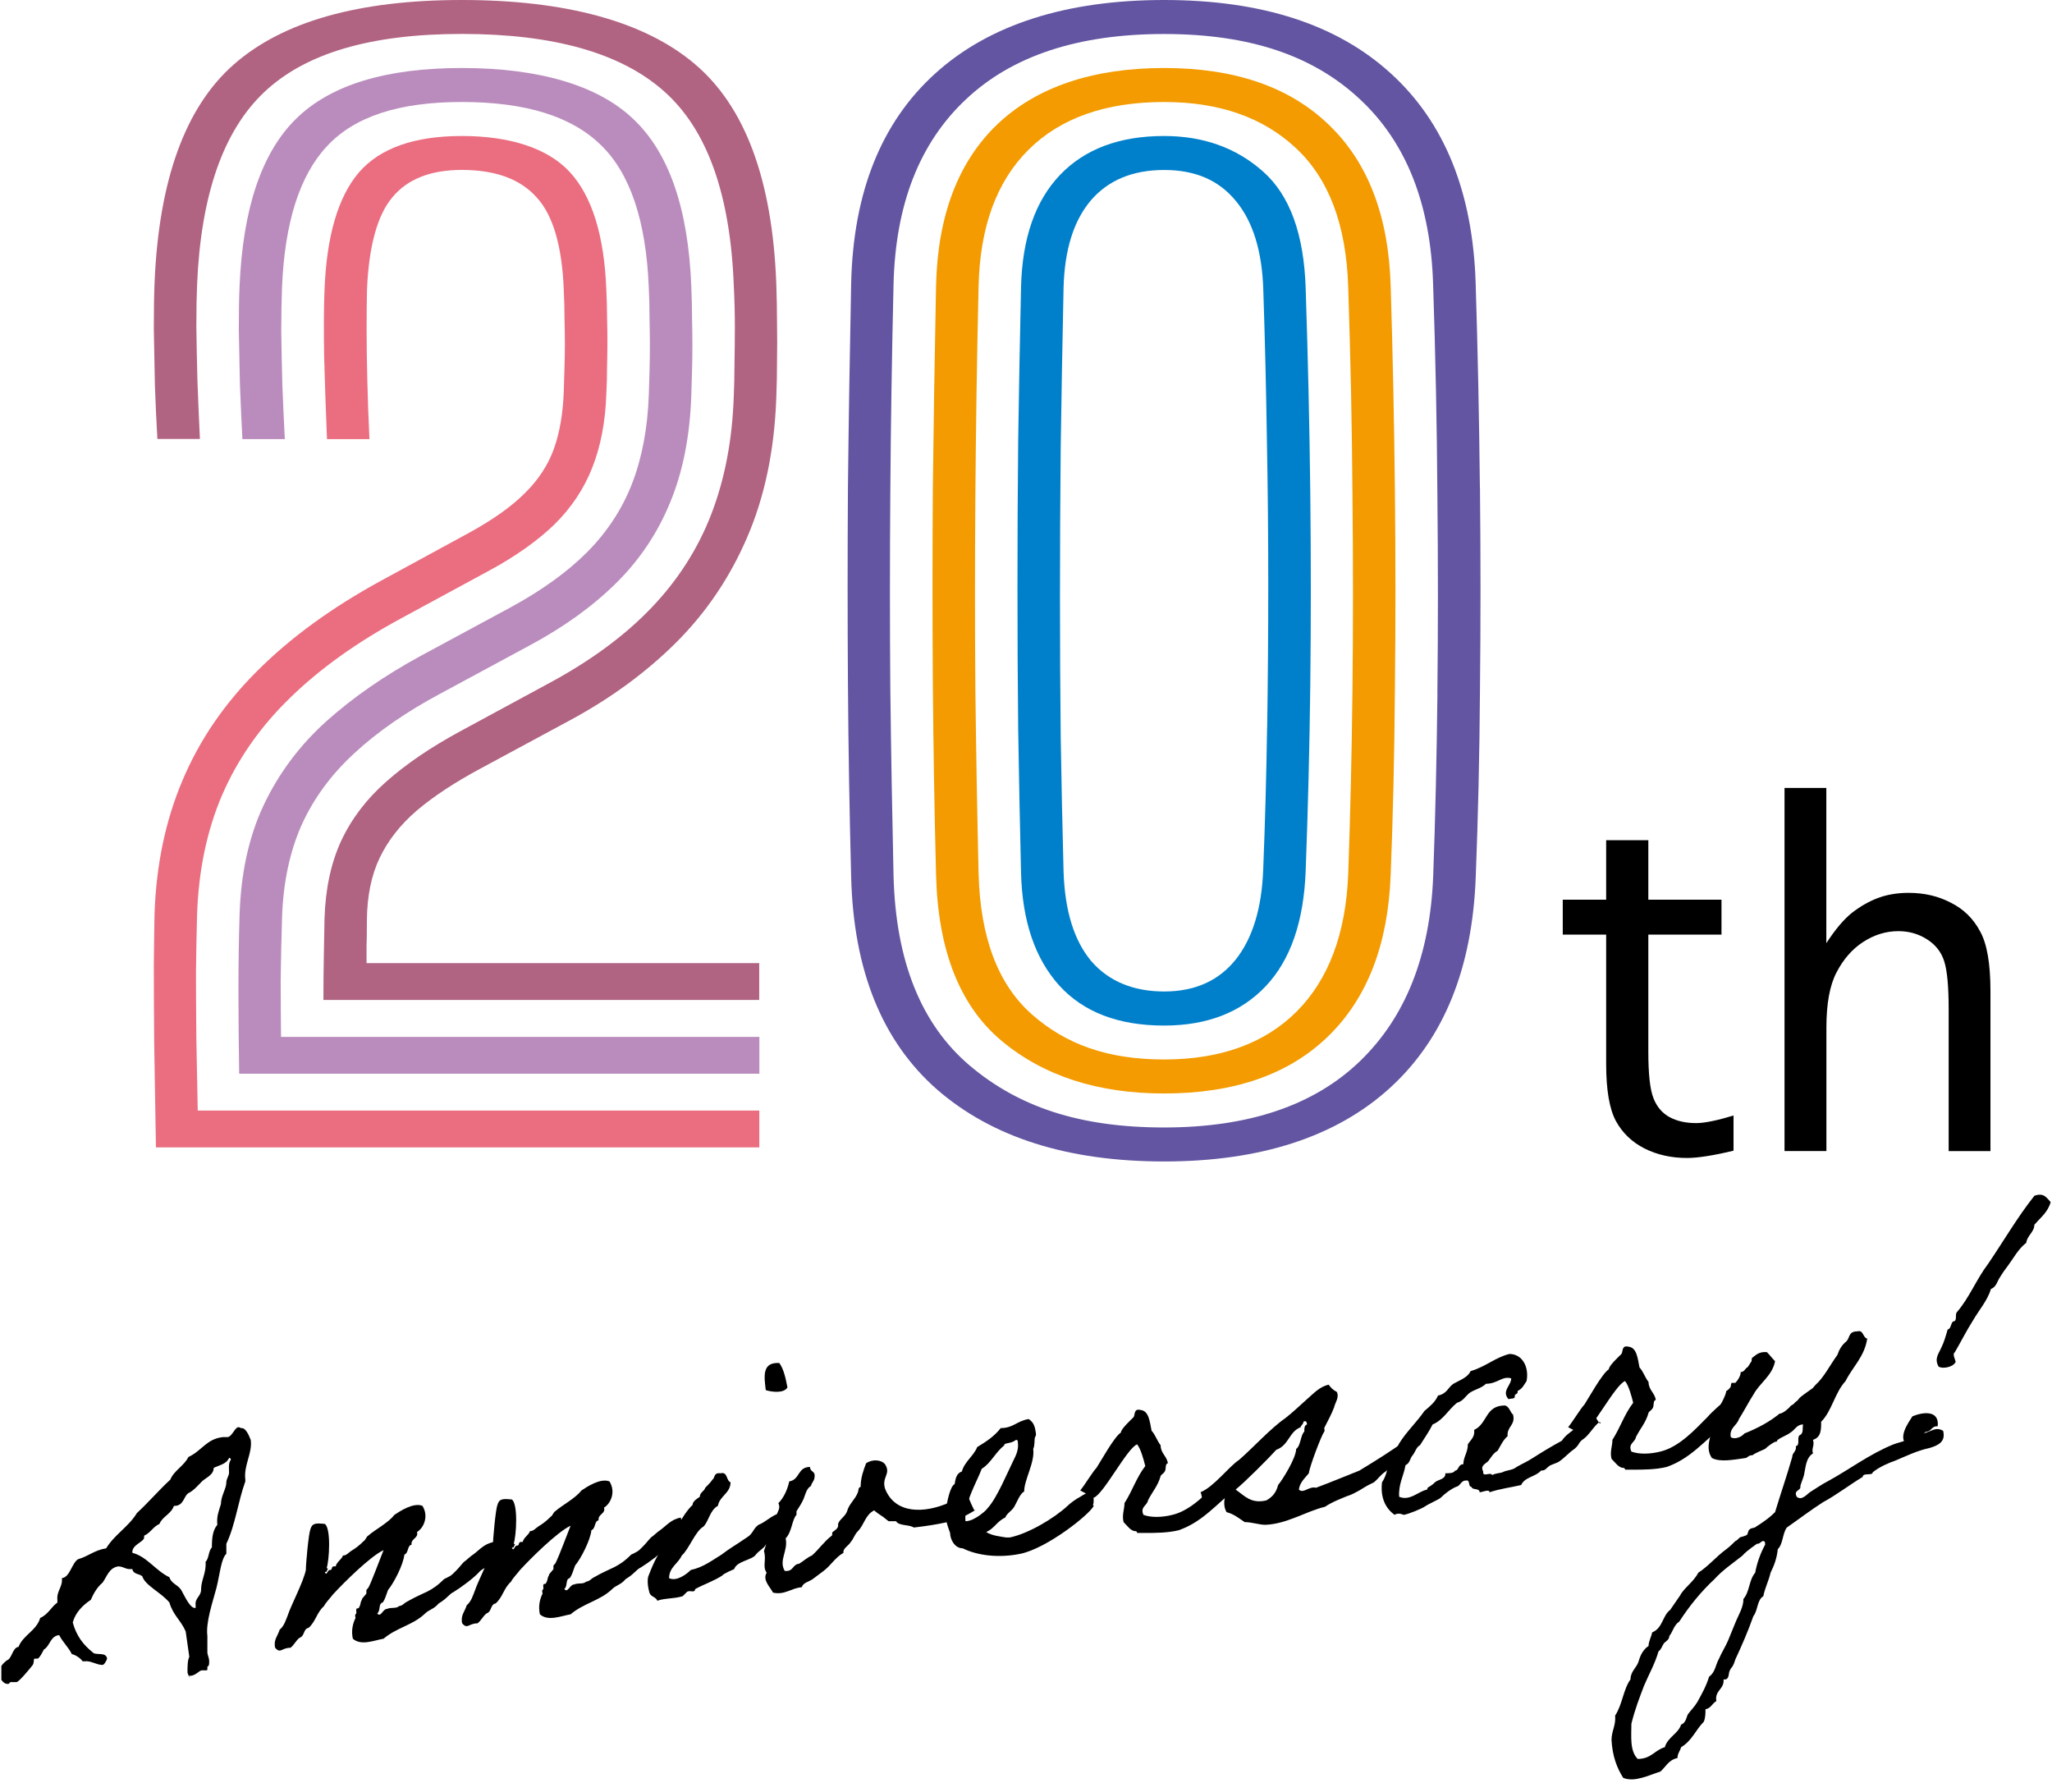 <svg width="150" height="131" viewBox="0 0 150 131" fill="none" xmlns="http://www.w3.org/2000/svg">
<g clip-path="url(#clip0_1284_4759)">
<path d="M13.904 122.683C13.904 122.683 13.706 122.353 13.706 122.221C13.706 121.824 13.706 121.362 13.838 121.097L13.574 119.247C13.243 118.454 12.649 118.058 12.385 117.133C11.79 116.406 10.601 115.878 10.403 115.217C10.205 115.019 9.743 115.085 9.677 114.688C9.611 114.688 9.545 114.688 9.479 114.688C9.148 114.688 9.016 114.49 8.62 114.49C7.96 114.622 7.827 115.217 7.497 115.679C7.101 116.01 6.837 116.472 6.639 116.935C6.044 117.331 5.516 117.86 5.318 118.587C5.582 119.578 6.11 120.238 6.771 120.767C6.969 121.031 7.761 120.701 7.827 121.23C7.827 121.296 7.629 121.692 7.497 121.692C7.035 121.692 6.639 121.362 6.176 121.428C6.176 121.428 6.11 121.428 6.044 121.428C5.846 121.163 5.516 120.965 5.251 120.899C4.987 120.371 4.591 120.04 4.327 119.512C3.666 119.578 3.666 120.305 3.204 120.569C3.138 120.701 2.874 121.23 2.742 121.23C2.742 121.23 2.609 121.23 2.543 121.23C2.411 121.23 2.543 121.56 2.345 121.758C2.081 122.088 1.421 122.881 1.222 122.947C1.09 122.947 0.958 122.947 0.826 122.947C0.628 122.947 0.76 123.08 0.562 123.08C0.166 123.08 -0.033 122.551 -0.033 122.485C-0.099 121.89 0.166 121.626 0.496 121.362C0.892 121.23 0.892 120.437 1.355 120.371C1.685 119.512 2.676 119.181 2.94 118.256C3.534 117.992 3.732 117.463 4.195 117.133C4.195 117.067 4.195 117.001 4.195 116.935C4.129 116.274 4.591 116.01 4.525 115.349C5.119 115.283 5.251 114.226 5.714 113.962C6.44 113.763 6.903 113.301 7.761 113.169C8.356 112.178 9.413 111.583 10.007 110.592C10.866 109.799 11.592 108.94 12.451 108.147C12.715 107.486 13.442 107.156 13.772 106.495C14.763 106.033 15.093 105.174 16.282 105.042C16.348 105.042 16.48 105.042 16.612 105.042C16.942 105.042 17.14 104.381 17.405 104.315C17.405 104.315 17.537 104.315 17.603 104.381H17.669C18.065 104.381 18.329 105.306 18.329 105.24C18.462 106.231 17.801 107.09 17.933 108.147V108.279C17.405 109.733 17.206 111.451 16.546 112.838V113.565C16.15 113.962 16.084 115.019 15.819 116.076C15.555 117.067 15.027 118.587 15.159 119.578C15.159 120.04 15.159 120.503 15.159 120.767C15.159 120.965 15.291 121.163 15.291 121.428C15.291 121.626 15.291 121.758 15.159 121.824V121.956C15.159 122.088 15.159 122.088 15.027 122.088C14.961 122.088 14.829 122.088 14.763 122.088C14.565 122.088 14.366 122.419 13.97 122.485C13.904 122.485 13.838 122.485 13.772 122.485M15.621 107.288C15.621 107.817 15.027 108.015 14.763 108.279C14.432 108.61 14.168 108.94 13.772 109.138C13.442 109.336 13.442 109.997 12.847 110.063H12.715C12.517 110.658 11.857 110.856 11.658 111.385C11.196 111.583 10.998 112.045 10.536 112.244V112.376C10.536 112.706 9.611 112.904 9.677 113.499C10.734 113.763 11.394 114.82 12.385 115.283C12.517 115.745 12.979 115.812 13.243 116.208C13.508 116.671 13.904 117.596 14.3 117.529C14.3 117.463 14.3 117.397 14.3 117.331C14.234 116.803 14.697 116.671 14.697 116.208C14.697 115.481 15.093 114.953 15.027 114.16C15.291 113.895 15.225 113.367 15.489 113.103C15.489 112.376 15.555 111.847 15.886 111.451C15.819 110.79 16.018 110.394 16.15 109.931C16.15 109.336 16.546 108.808 16.546 108.345C16.546 108.081 16.744 107.883 16.744 107.619C16.744 107.354 16.678 106.958 16.876 106.694C16.876 106.694 16.876 106.561 16.744 106.561C16.546 107.024 16.018 107.09 15.621 107.288Z" fill="black"/>
<path d="M33.19 116.341C32.794 116.539 32.728 116.803 32.067 117.2C31.671 117.662 31.407 117.596 31.01 117.992C30.152 118.785 28.963 118.983 28.038 119.776C27.312 119.908 26.387 120.305 25.793 119.776C25.66 119.182 25.793 118.653 25.991 118.257C25.991 118.257 25.925 118.058 25.991 117.992C26.123 117.86 25.991 117.794 26.057 117.596C26.057 117.53 26.255 117.596 26.255 117.464C26.387 117.266 26.321 117.133 26.453 116.935C26.453 116.803 26.651 116.671 26.783 116.473C26.783 116.473 26.783 116.274 26.783 116.208C26.915 116.076 26.915 116.076 26.981 115.944C27.18 115.548 27.774 113.962 28.038 113.301C27.047 113.764 25.066 115.746 24.339 116.539C24.141 116.803 23.811 117.133 23.679 117.398C23.151 117.86 23.084 118.521 22.556 118.983C22.16 119.05 22.292 119.578 21.895 119.71C21.631 119.908 21.499 120.239 21.235 120.437C20.575 120.437 20.509 120.9 20.112 120.437C19.98 119.842 20.31 119.578 20.442 119.116C20.773 118.851 20.905 118.389 21.037 118.058C21.301 117.266 22.16 115.68 22.358 114.755C22.358 114.292 22.556 112.112 22.688 111.782C22.82 111.319 23.084 111.319 23.745 111.385C24.207 111.715 24.075 114.028 23.877 114.623C24.075 114.623 23.877 114.755 23.877 114.887H23.745C23.877 115.283 23.943 114.689 24.141 114.755C24.339 114.755 24.141 114.424 24.538 114.491C24.604 114.16 25 113.962 25.066 113.698C25.33 113.698 25.462 113.499 25.66 113.367C25.991 113.169 26.255 112.971 26.585 112.641C26.717 112.574 26.783 112.31 26.915 112.244C27.444 111.782 28.368 111.319 28.831 110.724C29.227 110.46 30.218 109.799 30.878 110.064C31.341 110.79 31.01 111.649 30.482 111.98C30.614 112.442 30.02 112.442 30.086 112.905C29.756 112.971 29.888 113.499 29.557 113.632C29.491 114.358 28.765 115.746 28.368 116.208C28.236 116.539 28.17 116.869 27.972 117.133C27.642 117.2 27.84 117.728 27.576 117.926C27.84 118.257 27.972 117.596 28.302 117.596C28.567 117.464 28.963 117.596 29.161 117.398C29.491 117.332 29.491 117.2 29.756 117.067C31.01 116.341 31.473 116.407 32.464 115.416C32.992 115.151 32.926 115.217 33.322 114.821C33.586 114.557 33.718 114.358 33.917 114.16C34.115 114.028 34.445 113.698 34.577 113.632C35.039 113.301 35.37 112.839 36.096 112.707C36.361 113.896 36.096 114.424 35.766 114.491C35.568 114.491 35.172 114.755 35.105 114.821C34.643 115.349 33.718 116.01 33.19 116.341Z" fill="black"/>
<path d="M46.863 114.556C46.466 114.754 46.4 115.018 45.74 115.415C45.343 115.877 45.079 115.811 44.683 116.208C43.824 117.001 42.636 117.199 41.711 117.992C40.984 118.124 40.059 118.52 39.465 117.992C39.333 117.397 39.465 116.868 39.663 116.472C39.663 116.472 39.597 116.274 39.663 116.208C39.795 116.076 39.663 116.009 39.729 115.811C39.729 115.745 39.927 115.811 39.927 115.679C40.059 115.481 39.993 115.349 40.126 115.151C40.126 115.018 40.324 114.886 40.456 114.688C40.456 114.688 40.456 114.49 40.456 114.424C40.588 114.292 40.588 114.292 40.654 114.159C40.852 113.763 41.447 112.177 41.711 111.517C40.72 111.979 38.739 113.961 38.012 114.754C37.814 115.018 37.484 115.349 37.352 115.613C36.823 116.076 36.757 116.736 36.229 117.199C35.832 117.265 35.964 117.793 35.568 117.926C35.304 118.124 35.172 118.454 34.908 118.652C34.247 118.652 34.181 119.115 33.785 118.652C33.653 118.058 33.983 117.793 34.115 117.331C34.445 117.067 34.577 116.604 34.709 116.274C34.974 115.481 35.832 113.895 36.031 112.97C36.031 112.508 36.229 110.327 36.361 109.997C36.493 109.534 36.757 109.534 37.417 109.6C37.88 109.931 37.748 112.243 37.55 112.838C37.748 112.838 37.55 112.97 37.55 113.102H37.417C37.55 113.499 37.616 112.904 37.814 112.97C38.012 112.97 37.814 112.64 38.21 112.706C38.276 112.376 38.672 112.177 38.739 111.913C39.003 111.913 39.135 111.715 39.333 111.583C39.663 111.384 39.927 111.186 40.258 110.856C40.39 110.79 40.456 110.525 40.588 110.459C41.116 109.997 42.041 109.534 42.503 108.94C42.9 108.675 43.89 108.015 44.551 108.279C45.013 109.006 44.683 109.865 44.155 110.195C44.287 110.658 43.692 110.658 43.758 111.12C43.428 111.186 43.56 111.715 43.23 111.847C43.164 112.574 42.437 113.961 42.041 114.424C41.909 114.754 41.843 115.084 41.645 115.349C41.315 115.415 41.513 115.943 41.248 116.142C41.513 116.472 41.645 115.811 41.975 115.811C42.239 115.679 42.636 115.811 42.834 115.613C43.164 115.547 43.164 115.415 43.428 115.283C44.683 114.556 45.145 114.622 46.136 113.631C46.664 113.367 46.599 113.433 46.995 113.036C47.259 112.772 47.391 112.574 47.589 112.376C47.787 112.243 48.118 111.913 48.25 111.847C48.712 111.517 49.042 111.054 49.769 110.922C50.033 112.111 49.769 112.64 49.439 112.706C49.174 112.706 48.844 112.97 48.778 113.036C48.316 113.565 47.391 114.226 46.863 114.556Z" fill="black"/>
<path d="M53.666 114.688C53.666 114.688 52.873 115.019 52.807 115.151C52.213 115.547 51.42 115.812 50.826 116.142C50.76 116.472 50.495 116.208 50.231 116.34C50.231 116.34 49.967 116.604 49.901 116.67C49.24 116.869 48.58 116.803 48.051 117.001C47.919 116.67 47.523 116.737 47.457 116.34C47.325 115.878 47.325 115.415 47.391 115.217C47.589 114.688 48.051 113.565 48.448 113.169C49.174 112.376 49.835 110.724 50.627 109.997C50.627 109.733 50.958 109.535 51.156 109.402C51.156 109.072 51.486 109.006 51.552 108.742C51.75 108.544 51.949 108.345 52.081 108.147C52.279 108.015 52.147 107.619 52.675 107.685C53.203 107.552 53.071 108.213 53.402 108.345C53.402 109.138 52.609 109.336 52.477 110.063C51.882 110.394 51.816 111.186 51.42 111.583C50.826 111.913 50.363 113.235 49.835 113.697C49.571 114.292 48.91 114.556 48.91 115.349C49.439 115.613 50.165 115.085 50.495 114.754C51.42 114.556 52.081 114.028 52.741 113.631C53.336 113.169 53.93 112.838 54.59 112.376C55.053 112.111 55.053 111.715 55.449 111.451C55.978 111.253 56.44 110.724 57.034 110.592C57.431 111.385 57.034 112.178 55.978 112.904C55.846 113.169 55.449 113.367 55.251 113.631C54.987 114.028 53.864 114.094 53.666 114.688ZM56.968 99.624C57.299 100.086 57.431 100.747 57.563 101.408C57.299 101.87 56.374 101.738 55.978 101.606C55.846 100.549 55.713 99.558 56.968 99.624Z" fill="black"/>
<path d="M71.367 110.328C71.367 110.328 70.046 111.187 69.253 111.253C68.329 111.451 67.866 111.517 66.809 111.649C66.479 111.451 65.951 111.517 65.621 111.319L65.489 111.187C65.356 111.187 65.092 111.187 64.96 111.187C64.762 111.054 64.564 110.856 64.432 110.79C64.234 110.658 64.035 110.526 63.903 110.394C63.243 110.724 63.177 111.451 62.714 111.913C62.45 112.178 62.384 112.508 62.186 112.706C62.054 112.971 61.592 113.169 61.658 113.499C61.063 113.829 60.733 114.424 60.205 114.821C59.94 115.019 59.676 115.217 59.412 115.415C59.148 115.613 58.685 115.679 58.619 116.01C57.827 116.076 57.364 116.605 56.506 116.406C56.308 116.01 55.713 115.481 56.043 114.953C55.713 114.49 56.043 114.028 55.845 113.367C56.175 112.508 56.175 111.451 56.77 110.856C56.77 110.46 57.1 110.328 56.902 109.865C57.298 109.469 57.562 108.874 57.695 108.279C58.487 108.147 58.289 107.222 59.214 107.222C59.214 107.619 59.61 107.486 59.544 107.949C59.544 108.213 59.346 108.345 59.28 108.61C58.95 108.808 58.883 109.204 58.751 109.535C58.619 109.865 58.421 110.129 58.223 110.46C58.223 110.46 58.223 110.658 58.223 110.724C57.893 111.054 57.893 111.979 57.43 112.442C57.629 113.367 56.902 114.028 57.364 114.821C58.025 114.887 57.893 114.358 58.421 114.292C58.751 114.094 59.016 113.829 59.346 113.697C59.874 113.235 60.205 112.706 60.799 112.244C60.865 112.244 60.799 112.046 60.865 111.979C60.931 111.913 61.327 111.715 61.261 111.451C61.261 111.12 61.79 110.856 61.922 110.46C62.054 109.931 62.516 109.601 62.714 109.072C62.781 108.874 62.714 108.742 62.913 108.676C62.913 108.015 63.111 107.487 63.309 106.958C63.771 106.628 64.432 106.694 64.696 107.024C65.158 107.751 64.432 107.949 64.696 108.808C65.422 110.658 67.536 110.658 69.451 109.799C69.848 109.733 70.772 109.204 70.772 109.337C70.772 109.469 71.235 110.46 71.235 110.394" fill="black"/>
<path d="M79.954 110.064C79.624 110.724 76.519 113.169 74.604 113.566C73.019 113.896 71.433 113.698 70.377 113.169C69.782 113.169 69.452 112.508 69.452 112.046C69.254 111.517 69.055 110.923 69.122 110.328C69.122 110.328 69.188 110.328 69.188 110.196C69.188 109.932 69.452 108.61 69.782 108.478C69.848 108.081 69.914 107.685 70.311 107.553C70.509 106.826 71.169 106.43 71.433 105.769C72.094 105.373 72.688 104.976 73.151 104.381C74.075 104.381 74.34 103.853 75.198 103.721C75.594 103.985 75.661 104.315 75.727 104.778C75.727 104.976 75.727 104.91 75.661 105.042C75.594 105.24 75.661 105.637 75.528 105.901C75.661 106.892 74.868 108.148 74.868 109.007C74.538 109.205 74.34 109.799 74.141 110.13C73.943 110.46 73.613 110.592 73.481 110.923C72.886 111.187 72.688 111.715 72.094 111.98C72.49 112.244 73.151 112.31 73.547 112.376H73.811C75.132 112.112 77.048 110.989 78.038 110.064C78.237 109.865 78.699 109.535 78.963 109.403C79.161 109.271 79.624 109.007 79.888 108.94C79.888 108.94 80.02 109.865 79.888 109.998M73.415 105.637C72.754 106.165 72.424 106.958 71.764 107.355C71.433 108.28 70.443 109.865 70.575 111.187C70.971 111.187 71.367 110.923 71.566 110.79C71.83 110.592 72.028 110.46 72.226 110.196C72.886 109.469 73.679 107.553 74.075 106.76C74.273 106.364 74.472 105.967 74.406 105.439C74.406 105.373 74.406 105.24 74.273 105.24C73.943 105.505 73.613 105.439 73.415 105.571" fill="black"/>
<path d="M90.522 107.024L90.984 107.949C90.984 107.949 90.191 109.006 90.191 108.94C88.936 109.931 87.88 111.253 86.162 111.847C85.37 112.045 84.379 112.045 83.785 112.045C83.52 112.045 83.454 112.045 83.124 112.045C83.124 112.045 83.124 111.913 82.992 111.913C82.662 111.913 82.397 111.517 82.133 111.253C82.001 110.724 82.199 110.327 82.199 109.865C82.794 108.94 83.058 108.015 83.719 107.156C83.586 106.627 83.388 105.901 83.124 105.57C82.397 105.835 80.68 109.204 79.954 109.469L78.963 108.94C79.293 108.544 79.888 107.552 80.152 107.288C80.416 106.892 81.473 104.976 81.935 104.711C81.935 104.447 82.662 103.786 82.86 103.588C82.992 103.39 82.86 102.927 83.388 103.06C83.983 103.126 84.049 103.918 84.181 104.579C84.445 104.843 84.577 105.306 84.841 105.636C84.841 106.231 85.304 106.429 85.37 106.958C85.172 106.958 85.238 107.354 85.172 107.486C85.106 107.685 84.907 107.751 84.841 107.883C84.643 108.61 84.247 109.006 83.917 109.667C83.851 110.063 83.322 110.129 83.586 110.724C84.115 110.922 84.907 110.922 85.7 110.724C87.087 110.394 88.276 109.072 89.135 108.213C89.465 107.817 90.323 107.09 90.323 107.09" fill="black"/>
<path d="M87.946 110.262C87.946 109.799 87.814 109.073 87.748 109.073C88.739 108.676 89.795 107.223 90.588 106.694C91.579 105.835 92.9 104.381 93.957 103.655C94.551 103.192 95.013 102.73 95.542 102.267C96.004 101.871 96.466 101.342 97.127 101.21C97.259 101.408 97.457 101.606 97.721 101.739C97.919 102.135 97.589 102.531 97.523 102.862C97.325 103.39 97.061 103.853 96.797 104.381C96.797 104.381 96.863 104.58 96.797 104.646C96.599 104.91 95.74 107.156 95.674 107.685C95.41 108.015 95.013 108.346 94.947 108.874C95.278 109.205 95.674 108.61 96.202 108.742C97.259 108.346 98.382 107.883 99.373 107.487C100.562 106.76 101.75 106.033 102.807 105.24C102.873 105.769 103.071 106.43 102.807 106.298C102.543 106.43 102.213 106.892 101.949 107.09C101.883 107.09 101.684 107.355 101.618 107.355C101.486 107.421 101.42 107.421 101.288 107.553C100.892 107.817 100.76 108.082 100.429 108.346C100.297 108.412 100.165 108.478 100.033 108.544C99.769 108.676 99.505 108.874 99.24 109.007C98.976 109.139 98.91 109.205 98.514 109.337C98.184 109.469 97.325 109.799 96.863 110.13C95.476 110.46 94.089 111.385 92.503 111.451C92.041 111.451 91.513 111.253 90.984 111.253C90.588 110.989 90.192 110.658 89.663 110.526C89.465 110.196 89.465 109.799 89.531 109.469C89.135 109.469 89.201 109.667 88.937 109.799C88.937 109.998 88.474 109.865 88.474 110.13C88.21 110.328 87.814 110.592 87.814 110.46M93.428 108.544C93.758 108.148 94.749 106.562 94.749 105.901C95.079 105.703 95.079 104.844 95.344 104.646C95.344 104.381 95.344 104.183 95.542 104.117C95.542 103.985 95.476 103.787 95.278 103.919C95.278 104.117 95.079 104.183 95.079 104.315C94.221 104.646 94.221 105.637 93.296 105.967C92.768 106.562 90.984 108.346 90.324 108.874C90.984 109.337 91.447 109.932 92.57 109.667C93.032 109.403 93.296 109.073 93.428 108.544Z" fill="black"/>
<path d="M116.942 103.918C116.546 104.183 116.15 104.909 115.754 105.174C115.357 105.438 115.489 105.57 115.093 105.901C114.697 106.165 114.366 106.561 113.97 106.826C113.772 106.958 113.442 107.024 113.244 107.156C112.979 107.354 112.979 107.486 112.649 107.486C112.253 107.949 111.46 107.949 111.196 108.543C110.337 108.742 109.677 108.808 108.884 109.072C108.884 108.808 108.356 109.072 108.158 109.072C108.158 108.742 107.629 108.94 107.563 108.676C107.299 108.676 107.497 108.147 107.167 108.213C106.771 108.213 106.771 108.609 106.44 108.676C106.11 108.808 105.648 109.138 105.318 109.468C105.185 109.601 104.525 109.865 104.129 110.129C103.931 110.261 103.006 110.658 102.61 110.724C102.61 110.724 102.213 110.526 101.949 110.724C101.289 110.261 100.892 109.468 101.024 108.345C101.289 107.949 101.421 107.486 101.487 106.892C101.817 106.495 102.015 105.967 102.279 105.504C102.808 104.645 103.534 103.984 104.129 103.125C104.525 102.795 104.921 102.465 105.119 102.002C105.78 101.87 105.846 101.408 106.242 101.143C106.705 100.879 107.299 100.681 107.497 100.218C108.62 99.888 109.281 99.227 110.337 98.963C111.262 98.963 111.791 99.888 111.592 100.945C111.394 101.209 111.328 101.474 110.932 101.672C110.998 101.936 110.668 101.87 110.734 102.068C110.734 102.267 110.47 102.2 110.271 102.267C109.743 101.672 110.469 101.275 110.469 100.747C109.809 100.549 109.479 101.143 108.62 101.143C108.29 101.474 107.828 101.54 107.431 101.804C107.101 102.068 106.969 102.399 106.507 102.531C105.846 103.059 105.516 103.786 104.723 104.117C104.459 104.645 104.129 105.108 103.798 105.636C103.534 105.768 103.468 106.099 103.27 106.363C103.072 106.561 103.072 106.958 102.742 107.09C102.61 107.883 102.213 108.477 102.279 109.402C103.072 109.733 103.666 109.006 104.327 108.874C104.327 108.676 104.525 108.676 104.657 108.543C104.789 108.477 104.855 108.345 104.987 108.279C105.185 108.147 105.714 108.081 105.648 107.684C105.978 107.684 106.242 107.684 106.374 107.486C106.639 107.486 106.573 107.024 106.969 107.024C106.969 106.495 107.299 106.165 107.299 105.57C107.497 105.24 107.827 105.042 107.761 104.513C108.752 104.05 108.554 102.729 110.007 102.729C110.337 102.795 110.403 103.258 110.602 103.39C110.8 104.183 110.139 104.249 110.205 104.975C109.875 105.24 109.677 105.702 109.479 106.033C109.148 106.231 109.016 106.495 108.818 106.759C108.686 106.958 108.158 107.09 108.422 107.552C108.356 108.015 108.95 107.552 109.082 107.817C109.281 107.684 109.611 107.684 109.809 107.618C110.205 107.42 110.536 107.486 110.866 107.222C111.196 107.024 111.658 106.826 112.055 106.561C112.781 106.099 113.442 105.702 114.168 105.306C114.433 104.909 114.763 104.711 115.093 104.447C115.555 104.117 115.952 103.654 116.48 103.258C116.48 103.258 116.876 104.117 117.008 104.05" fill="black"/>
<path d="M126.189 102.399L126.651 103.324C126.651 103.324 125.859 104.381 125.859 104.315C124.604 105.306 123.547 106.628 121.83 107.222C121.037 107.42 120.046 107.42 119.452 107.42C119.188 107.42 119.122 107.42 118.792 107.42C118.792 107.42 118.792 107.288 118.659 107.288C118.329 107.288 118.065 106.892 117.801 106.628C117.669 106.099 117.867 105.702 117.867 105.24C118.461 104.315 118.725 103.39 119.386 102.531C119.254 102.002 119.056 101.276 118.792 100.945C118.065 101.21 116.348 104.579 115.621 104.844L114.63 104.315C114.961 103.919 115.555 102.927 115.819 102.663C116.083 102.267 117.14 100.351 117.603 100.086C117.603 99.822 118.329 99.161 118.527 98.963C118.659 98.765 118.527 98.302 119.056 98.434C119.65 98.501 119.716 99.293 119.848 99.954C120.113 100.218 120.245 100.681 120.509 101.011C120.509 101.606 120.971 101.804 121.037 102.333C120.839 102.333 120.905 102.729 120.839 102.861C120.773 103.06 120.575 103.126 120.509 103.258C120.311 103.985 119.914 104.381 119.584 105.042C119.518 105.438 118.99 105.504 119.254 106.099C119.782 106.297 120.575 106.297 121.367 106.099C122.755 105.769 123.943 104.447 124.802 103.588C125.132 103.192 125.991 102.465 125.991 102.465" fill="black"/>
<path d="M125.067 104.315C125.067 104.315 125.397 103.258 125.529 103.06C125.661 102.928 126.189 101.937 126.189 101.672C126.321 101.606 126.454 101.474 126.52 101.342C126.52 101.342 126.52 101.144 126.586 101.078C126.586 101.078 126.784 101.078 126.85 101.078C127.048 100.879 127.246 100.549 127.246 100.285C127.51 100.285 127.576 100.021 127.709 99.954C127.775 99.954 127.973 99.558 128.039 99.492C128.039 99.492 128.039 99.228 128.105 99.228C128.303 99.096 128.567 98.765 129.162 98.831C129.36 99.029 129.558 99.294 129.756 99.492C129.558 100.549 128.633 101.078 128.171 101.937C127.907 102.333 127.378 103.324 127.114 103.721C126.982 104.183 126.388 104.381 126.52 105.042C126.784 105.24 127.312 105.042 127.51 104.778C128.501 104.381 129.36 103.919 130.086 103.324C130.285 103.324 130.615 103.06 130.813 102.862C130.879 102.73 131.077 102.663 131.143 102.597C131.209 102.465 131.407 102.399 131.473 102.267C131.606 102.069 132.134 101.738 132.398 101.54C132.53 101.474 132.596 101.342 132.728 101.21C133.323 100.681 133.785 99.756 134.314 99.029C134.446 98.633 134.644 98.303 134.974 98.038C135.238 97.774 135.106 97.312 135.767 97.312C136.229 97.179 136.163 97.774 136.493 97.84C136.295 99.162 135.436 99.888 134.908 100.946C134.115 101.805 133.917 103.126 133.125 103.919C133.125 104.513 133.125 105.042 132.53 105.24C132.662 105.703 132.398 105.835 132.53 106.231C132.002 106.562 132.002 107.222 131.87 107.817C131.804 108.081 131.672 108.346 131.606 108.61C131.672 109.006 131.077 108.874 131.341 109.403C131.738 109.733 132.134 109.139 132.398 109.006C132.728 108.808 133.191 108.478 133.587 108.28C135.172 107.421 136.625 106.297 138.409 105.571C138.937 105.372 139.598 105.306 140.06 104.844C141.051 104.844 141.381 104.183 142.041 104.58C142.24 105.372 141.711 105.637 141.051 105.835C140.126 106.033 139.333 106.43 138.541 106.76C138.144 106.892 137.352 107.222 136.89 107.619C136.89 107.883 136.163 107.619 136.163 107.949C135.172 108.544 134.248 109.271 133.257 109.799C132.332 110.394 131.473 111.055 130.615 111.649C130.285 112.112 130.351 112.839 129.954 113.235C129.888 113.896 129.69 114.424 129.426 114.953C129.294 115.548 129.03 116.01 128.897 116.671C128.435 116.935 128.501 117.728 128.171 118.124C127.775 119.248 127.312 120.305 126.85 121.296C126.784 121.494 126.718 121.758 126.52 121.957L126.454 122.089C126.321 122.287 126.454 122.816 125.991 122.75C126.057 123.476 125.331 123.542 125.463 124.335C125.133 124.533 125.067 124.864 124.67 124.93C124.67 125.194 124.67 125.591 124.538 125.855C123.944 126.45 123.679 127.242 122.887 127.705C122.821 127.969 122.623 128.167 122.623 128.498C121.962 128.63 121.764 129.159 121.368 129.489C120.509 129.753 119.518 130.282 118.66 129.951C118.197 129.225 117.867 128.366 117.801 127.176C117.801 126.516 118.131 126.119 118.065 125.392C118.594 124.6 118.66 123.476 119.188 122.75C119.188 122.155 119.65 121.891 119.783 121.428C119.915 120.966 120.113 120.569 120.509 120.305C120.509 119.974 120.707 119.644 120.773 119.314C121.566 118.983 121.5 118.124 122.094 117.662C122.358 117.265 122.557 117.001 122.821 116.605C123.085 116.076 123.812 115.614 124.142 114.953C124.868 114.49 125.463 113.764 126.189 113.235C126.454 113.037 126.652 112.839 126.85 112.64C126.916 112.64 127.114 112.442 127.18 112.376C127.312 112.31 127.51 112.31 127.709 112.178C127.775 112.112 127.775 111.848 127.907 111.781C128.039 111.649 128.237 111.715 128.369 111.583C128.897 111.253 129.36 110.923 129.756 110.526C130.152 109.205 130.615 107.883 131.011 106.496C131.011 106.165 131.341 106.099 131.275 105.703C131.606 105.637 131.341 105.108 131.539 104.91C131.87 104.778 131.738 104.381 131.804 104.117C131.341 104.117 131.209 104.513 130.879 104.712C130.615 104.91 130.218 105.042 129.954 105.24C129.888 105.24 129.954 105.372 129.822 105.372C129.69 105.372 129.228 105.703 129.03 105.901C128.765 106.033 128.369 106.165 128.105 106.364C127.841 106.364 127.775 106.496 127.642 106.562C126.718 106.694 125.727 106.892 125.133 106.562C124.604 105.769 125.133 104.976 125.133 104.249M128.435 112.839C128.435 112.839 127.643 113.367 127.378 113.698C126.718 114.226 125.925 114.755 125.331 115.415C124.34 116.34 123.481 117.398 122.755 118.521C122.358 118.785 122.292 119.248 122.028 119.578C122.028 119.842 121.764 119.974 121.632 120.107C121.5 120.305 121.434 120.569 121.236 120.701C120.971 121.626 120.509 122.419 120.179 123.212C119.849 124.071 119.518 124.93 119.254 125.987C119.254 126.912 119.122 127.969 119.716 128.564C120.707 128.564 120.971 127.903 121.698 127.705C121.896 126.978 122.689 126.714 122.887 126.053C123.283 125.921 123.283 125.392 123.415 125.26C123.613 124.996 123.878 124.732 124.076 124.401C124.406 123.807 124.736 123.212 124.934 122.551C125.397 122.221 125.397 121.692 125.661 121.23C125.859 120.767 126.123 120.371 126.321 119.908C126.52 119.446 126.718 118.917 126.916 118.455C127.114 117.992 127.444 117.464 127.444 116.869C127.907 116.34 127.841 115.482 128.303 114.953C128.435 114.226 128.699 113.499 129.03 112.905C129.03 112.773 129.03 112.64 128.897 112.64C128.699 112.64 128.699 112.839 128.435 112.839Z" fill="black"/>
<path d="M141.579 104.249C141.182 104.249 141.182 104.646 140.786 104.646C140.39 104.91 140.258 105.372 140.059 105.703H139.465C138.672 105.108 139.465 104.051 139.795 103.522C140.588 103.192 141.777 103.06 141.645 104.249M149.901 87.863C149.703 88.59 149.174 88.986 148.712 89.515C148.712 90.044 148.184 90.308 148.117 90.837C147.523 91.299 147.193 91.96 146.796 92.488C146.598 92.753 146.4 93.017 146.202 93.347C146.004 93.612 145.938 94.074 145.542 94.206C145.277 95.065 144.683 95.726 144.221 96.519C143.758 97.246 143.362 98.038 142.9 98.831C142.635 99.029 143.098 99.558 142.9 99.624C142.767 99.888 142.041 100.087 141.711 99.888C141.38 99.294 141.711 98.963 141.909 98.501C142.107 98.104 142.239 97.642 142.371 97.179C142.635 97.113 142.569 96.783 142.767 96.585C143.098 96.585 142.9 96.122 143.032 95.924C143.956 94.867 144.485 93.479 145.343 92.356C146.466 90.704 147.457 88.986 148.712 87.401C149.438 87.136 149.637 87.599 149.901 87.863Z" fill="black"/>
</g>
<path d="M108.18 35.664C108.126 30.625 108.025 25.639 107.87 20.706C107.662 14.046 105.593 8.932 101.658 5.359C97.739 1.786 92.219 0 85.095 0C77.971 0 72.329 1.786 68.378 5.359C64.426 8.932 62.373 14.046 62.219 20.706C62.117 25.799 62.037 30.763 61.984 35.616C61.952 40.463 61.952 45.252 61.984 49.982C62.016 54.69 62.096 59.394 62.219 64.086C62.389 70.939 64.49 76.122 68.506 79.641C72.542 83.145 78.072 84.894 85.095 84.894C92.118 84.894 97.675 83.102 101.61 79.513C105.545 75.924 107.63 70.784 107.876 64.086C108.046 59.772 108.153 55.218 108.185 50.419C108.238 45.604 108.238 40.687 108.185 35.664H108.18ZM105.076 50.675C105.023 55.368 104.921 59.81 104.767 64.006C104.543 69.819 102.756 74.341 99.408 77.567C96.059 80.793 91.291 82.409 85.095 82.409C78.899 82.409 74.457 80.9 70.884 77.882C67.327 74.863 65.477 70.24 65.317 64.012C65.216 59.506 65.135 54.946 65.082 50.318C65.045 45.678 65.045 40.916 65.082 36.032C65.114 31.131 65.194 26.049 65.317 20.786C65.455 14.952 67.215 10.452 70.596 7.274C73.977 4.079 78.808 2.485 85.09 2.485C91.371 2.485 96.005 4.074 99.402 7.247C102.799 10.404 104.586 14.926 104.761 20.808C104.932 25.948 105.039 31.041 105.071 36.08C105.124 41.103 105.124 45.966 105.071 50.675H105.076Z" fill="#6355A1"/>
<path d="M101.657 20.888C101.503 15.779 99.993 11.854 97.13 9.114C94.266 6.351 90.256 4.97 85.094 4.97C79.933 4.97 75.784 6.341 72.904 9.087C70.041 11.828 68.547 15.758 68.425 20.861C68.324 25.97 68.244 30.918 68.19 35.718C68.158 40.517 68.158 45.242 68.19 49.902C68.228 54.541 68.302 59.218 68.425 63.932C68.564 69.489 70.169 73.541 73.24 76.096C76.312 78.65 80.263 79.924 85.094 79.924C90.203 79.924 94.186 78.543 97.05 75.781C99.93 73.003 101.465 69.062 101.657 63.953C101.828 59.639 101.934 55.112 101.966 50.366C102.02 45.62 102.02 40.762 101.966 35.792C101.913 30.822 101.812 25.852 101.657 20.883V20.888ZM98.863 50.547C98.81 55.208 98.708 59.65 98.554 63.879C98.383 68.246 97.119 71.6 94.773 73.947C92.427 76.277 89.2 77.439 85.094 77.439C80.988 77.439 77.927 76.341 75.442 74.154C72.957 71.963 71.656 68.529 71.534 63.852C71.432 59.437 71.352 54.947 71.299 50.393C71.262 45.823 71.262 41.093 71.299 36.208C71.336 31.324 71.411 26.226 71.534 20.915C71.635 16.584 72.851 13.262 75.181 10.948C77.528 8.618 80.834 7.455 85.094 7.455C89.115 7.455 92.325 8.575 94.725 10.82C97.141 13.065 98.415 16.451 98.554 20.989C98.724 26.098 98.831 31.137 98.863 36.102C98.916 41.055 98.916 45.865 98.863 50.542V50.547Z" fill="#F39B00"/>
<path d="M95.445 21.096C95.322 17.112 94.282 14.254 92.315 12.526C90.363 10.799 87.958 9.94 85.094 9.94C81.831 9.94 79.298 10.889 77.485 12.787C75.672 14.686 74.723 17.422 74.637 20.994C74.552 24.807 74.483 28.524 74.429 32.15C74.392 35.771 74.376 39.343 74.376 42.863C74.376 46.382 74.392 49.875 74.429 53.347C74.483 56.797 74.552 60.274 74.637 63.777C74.723 67.313 75.656 70.064 77.431 72.032C79.207 73.984 81.761 74.96 85.094 74.96C88.235 74.96 90.71 74 92.523 72.085C94.336 70.171 95.311 67.35 95.445 63.623C95.615 59.154 95.727 54.632 95.781 50.062C95.834 45.492 95.834 40.805 95.781 36.011C95.727 31.211 95.615 26.247 95.445 21.101V21.096ZM92.624 53.165C92.571 56.616 92.48 60.066 92.341 63.516C92.24 66.379 91.563 68.587 90.326 70.139C89.083 71.691 87.339 72.469 85.1 72.469C82.86 72.469 81.047 71.728 79.767 70.246C78.509 68.742 77.837 66.561 77.746 63.697C77.661 60.487 77.591 57.218 77.538 53.885C77.501 50.536 77.485 47.102 77.485 43.583C77.485 40.063 77.501 36.432 77.538 32.688C77.591 28.945 77.661 25.063 77.746 21.042C77.816 18.264 78.482 16.131 79.74 14.649C81.015 13.166 82.801 12.425 85.1 12.425C87.398 12.425 89.11 13.182 90.352 14.702C91.595 16.206 92.261 18.371 92.347 21.197C92.469 24.871 92.555 28.503 92.608 32.091C92.677 35.664 92.709 39.2 92.709 42.703C92.709 46.206 92.683 49.689 92.629 53.16L92.624 53.165Z" fill="#0080CB"/>
<path d="M23.642 73.088C23.642 71.882 23.653 70.853 23.669 70.005C23.685 69.142 23.701 68.187 23.722 67.131C23.791 64.956 24.197 63.068 24.938 61.463C25.695 59.842 26.799 58.391 28.249 57.117C29.716 55.821 31.518 54.6 33.657 53.443L40.205 49.897C43.207 48.275 45.676 46.452 47.606 44.436C49.558 42.399 51.025 40.106 52.006 37.552C52.987 34.997 53.531 32.145 53.638 28.982C53.669 28.204 53.691 27.393 53.691 26.551C53.707 25.703 53.718 24.807 53.718 23.858C53.718 22.909 53.691 21.885 53.638 20.829C53.376 14.168 51.681 9.449 48.54 6.671C45.399 3.877 40.471 2.48 33.763 2.48C27.055 2.48 22.298 3.903 19.296 6.751C16.31 9.583 14.678 14.275 14.406 20.829C14.374 21.607 14.353 22.615 14.353 23.858C14.369 25.084 14.395 26.412 14.433 27.841C14.486 29.276 14.545 30.689 14.614 32.086H11.505C11.436 30.913 11.377 29.617 11.324 28.204C11.292 26.769 11.265 25.393 11.244 24.06C11.244 22.717 11.26 21.591 11.297 20.695C11.607 13.166 13.537 7.833 17.094 4.709C20.666 1.568 26.223 0 33.763 0C41.303 0 47.094 1.552 50.769 4.661C54.459 7.764 56.453 13.113 56.746 20.706C56.778 21.687 56.8 22.647 56.8 23.58C56.816 24.514 56.816 25.436 56.8 26.348C56.8 27.244 56.784 28.161 56.746 29.089C56.608 32.918 55.898 36.309 54.624 39.258C53.365 42.191 51.633 44.761 49.419 46.969C47.212 49.161 44.631 51.048 41.682 52.637L35.107 56.184C33.246 57.186 31.7 58.199 30.473 59.239C29.268 60.274 28.361 61.431 27.753 62.705C27.151 63.964 26.841 65.468 26.82 67.211C26.82 68.214 26.809 68.848 26.794 69.126V70.395H55.498V73.088H23.642Z" fill="#B16382"/>
<path d="M11.399 83.859C11.345 80.98 11.303 78.431 11.271 76.223C11.255 74.016 11.244 72.128 11.244 70.555C11.26 68.987 11.276 67.723 11.297 66.774C11.42 63.217 12.097 59.975 13.34 57.042C14.582 54.093 16.411 51.416 18.827 49.017C21.242 46.601 24.255 44.409 27.86 42.442L34.328 38.922C36.056 37.973 37.4 37.013 38.365 36.048C39.346 35.083 40.056 34.006 40.487 32.811C40.919 31.606 41.159 30.188 41.213 28.567C41.229 27.927 41.245 27.335 41.266 26.78C41.282 26.209 41.293 25.65 41.293 25.1C41.293 24.551 41.282 23.938 41.266 23.314C41.266 22.695 41.25 21.991 41.213 21.218C41.09 17.992 40.429 15.72 39.218 14.414C38.029 13.086 36.206 12.42 33.758 12.42C31.481 12.42 29.79 13.086 28.687 14.414C27.583 15.726 26.959 17.987 26.826 21.197C26.809 21.976 26.799 22.93 26.799 24.071C26.799 25.212 26.815 26.471 26.852 27.852C26.884 29.217 26.938 30.63 27.007 32.097H23.903C23.818 30.044 23.749 28.033 23.695 26.066C23.663 24.098 23.669 22.466 23.722 21.176C23.877 17.24 24.714 14.387 26.234 12.606C27.769 10.831 30.281 9.94 33.763 9.94C37.245 9.94 40.034 10.82 41.655 12.579C43.276 14.339 44.167 17.203 44.322 21.17C44.354 21.858 44.375 22.514 44.375 23.138C44.391 23.756 44.402 24.37 44.402 24.978C44.402 25.586 44.391 26.177 44.375 26.817C44.375 27.436 44.359 28.102 44.322 28.812C44.252 30.849 43.906 32.641 43.287 34.198C42.684 35.733 41.767 37.104 40.546 38.314C39.32 39.504 37.741 40.629 35.811 41.679L29.316 45.199C26.09 46.942 23.391 48.873 21.216 50.995C19.04 53.101 17.387 55.464 16.246 58.087C15.126 60.695 14.513 63.617 14.406 66.859C14.374 68.032 14.347 69.398 14.326 70.949C14.326 72.485 14.337 74.122 14.353 75.866C14.385 77.61 14.422 79.375 14.454 81.172H55.504V83.865H11.399V83.859Z" fill="#EB6D80"/>
<path d="M17.483 78.474C17.451 76.367 17.43 74.357 17.43 72.443C17.43 70.528 17.457 68.683 17.51 66.956C17.596 63.868 18.182 61.17 19.27 58.855C20.374 56.525 21.899 54.483 23.851 52.723C25.818 50.963 28.122 49.369 30.762 47.934L37.283 44.415C39.576 43.172 41.459 41.818 42.925 40.352C44.391 38.869 45.49 37.195 46.21 35.328C46.935 33.446 47.34 31.297 47.426 28.881C47.442 28.311 47.458 27.724 47.479 27.122C47.495 26.519 47.506 25.895 47.506 25.261C47.506 24.626 47.495 23.959 47.479 23.266C47.479 22.557 47.463 21.816 47.426 21.043C47.234 16.142 46.06 12.654 43.906 10.585C41.768 8.495 38.387 7.455 33.758 7.455C29.13 7.455 25.898 8.532 23.898 10.692C21.899 12.83 20.8 16.291 20.614 21.069C20.582 21.933 20.56 22.983 20.56 24.226C20.576 25.453 20.603 26.754 20.64 28.135C20.694 29.5 20.752 30.817 20.822 32.097H17.718C17.649 30.785 17.59 29.441 17.537 28.06C17.505 26.663 17.478 25.34 17.457 24.098C17.457 22.855 17.473 21.805 17.51 20.941C17.75 15.23 19.131 11.14 21.654 8.671C24.171 6.202 28.212 4.97 33.764 4.97C39.315 4.97 43.661 6.202 46.263 8.671C48.887 11.119 50.31 15.209 50.535 20.941C50.566 21.768 50.588 22.536 50.588 23.245C50.604 23.954 50.614 24.626 50.614 25.266C50.614 25.906 50.604 26.492 50.588 27.079C50.572 27.666 50.556 28.268 50.535 28.892C50.433 31.878 49.916 34.491 48.983 36.736C48.071 38.96 46.759 40.922 45.047 42.612C43.341 44.303 41.235 45.823 38.734 47.166L32.212 50.686C29.695 52.03 27.589 53.491 25.898 55.059C24.208 56.61 22.923 58.365 22.043 60.311C21.179 62.263 20.704 64.503 20.619 67.041C20.566 68.747 20.534 70.278 20.518 71.621C20.518 72.949 20.528 74.341 20.544 75.786H55.51V78.479H17.483V78.474Z" fill="#BA8CBD"/>
<path d="M133.503 84.132H130.448V57.592H133.503V68.939C134.154 67.937 134.778 67.196 135.38 66.716C135.999 66.236 136.639 65.873 137.3 65.628C137.961 65.383 138.703 65.26 139.524 65.26C140.665 65.26 141.694 65.5 142.606 65.98C143.534 66.444 144.243 67.137 144.739 68.065C145.251 68.977 145.501 70.438 145.501 72.443V84.137H142.446V73.76C142.446 72.107 142.339 70.944 142.121 70.262C141.907 69.585 141.486 69.051 140.873 68.662C140.254 68.262 139.55 68.059 138.767 68.059C137.871 68.059 137.012 68.321 136.196 68.849C135.396 69.371 134.746 70.113 134.25 71.072C133.754 72.016 133.509 73.36 133.509 75.104V84.137L133.503 84.132Z" fill="black"/>
<path d="M126.72 81.535V84.105C125.238 84.462 124.102 84.638 123.318 84.638C122.177 84.638 121.142 84.409 120.214 83.945C119.302 83.481 118.609 82.82 118.129 81.951C117.649 81.071 117.409 79.674 117.409 77.759V68.31H114.237V65.761H117.409V61.41H120.492V65.761H125.84V68.31H120.492V76.879C120.492 78.5 120.614 79.626 120.865 80.26C121.11 80.895 121.505 81.359 122.043 81.652C122.582 81.945 123.233 82.089 123.99 82.089C124.592 82.089 125.504 81.903 126.72 81.535Z" fill="black"/>
<defs>
<clipPath id="clip0_1284_4759">
<rect width="149.802" height="42.881" fill="white" transform="translate(0.099 87.335)"/>
</clipPath>
</defs>
</svg>
